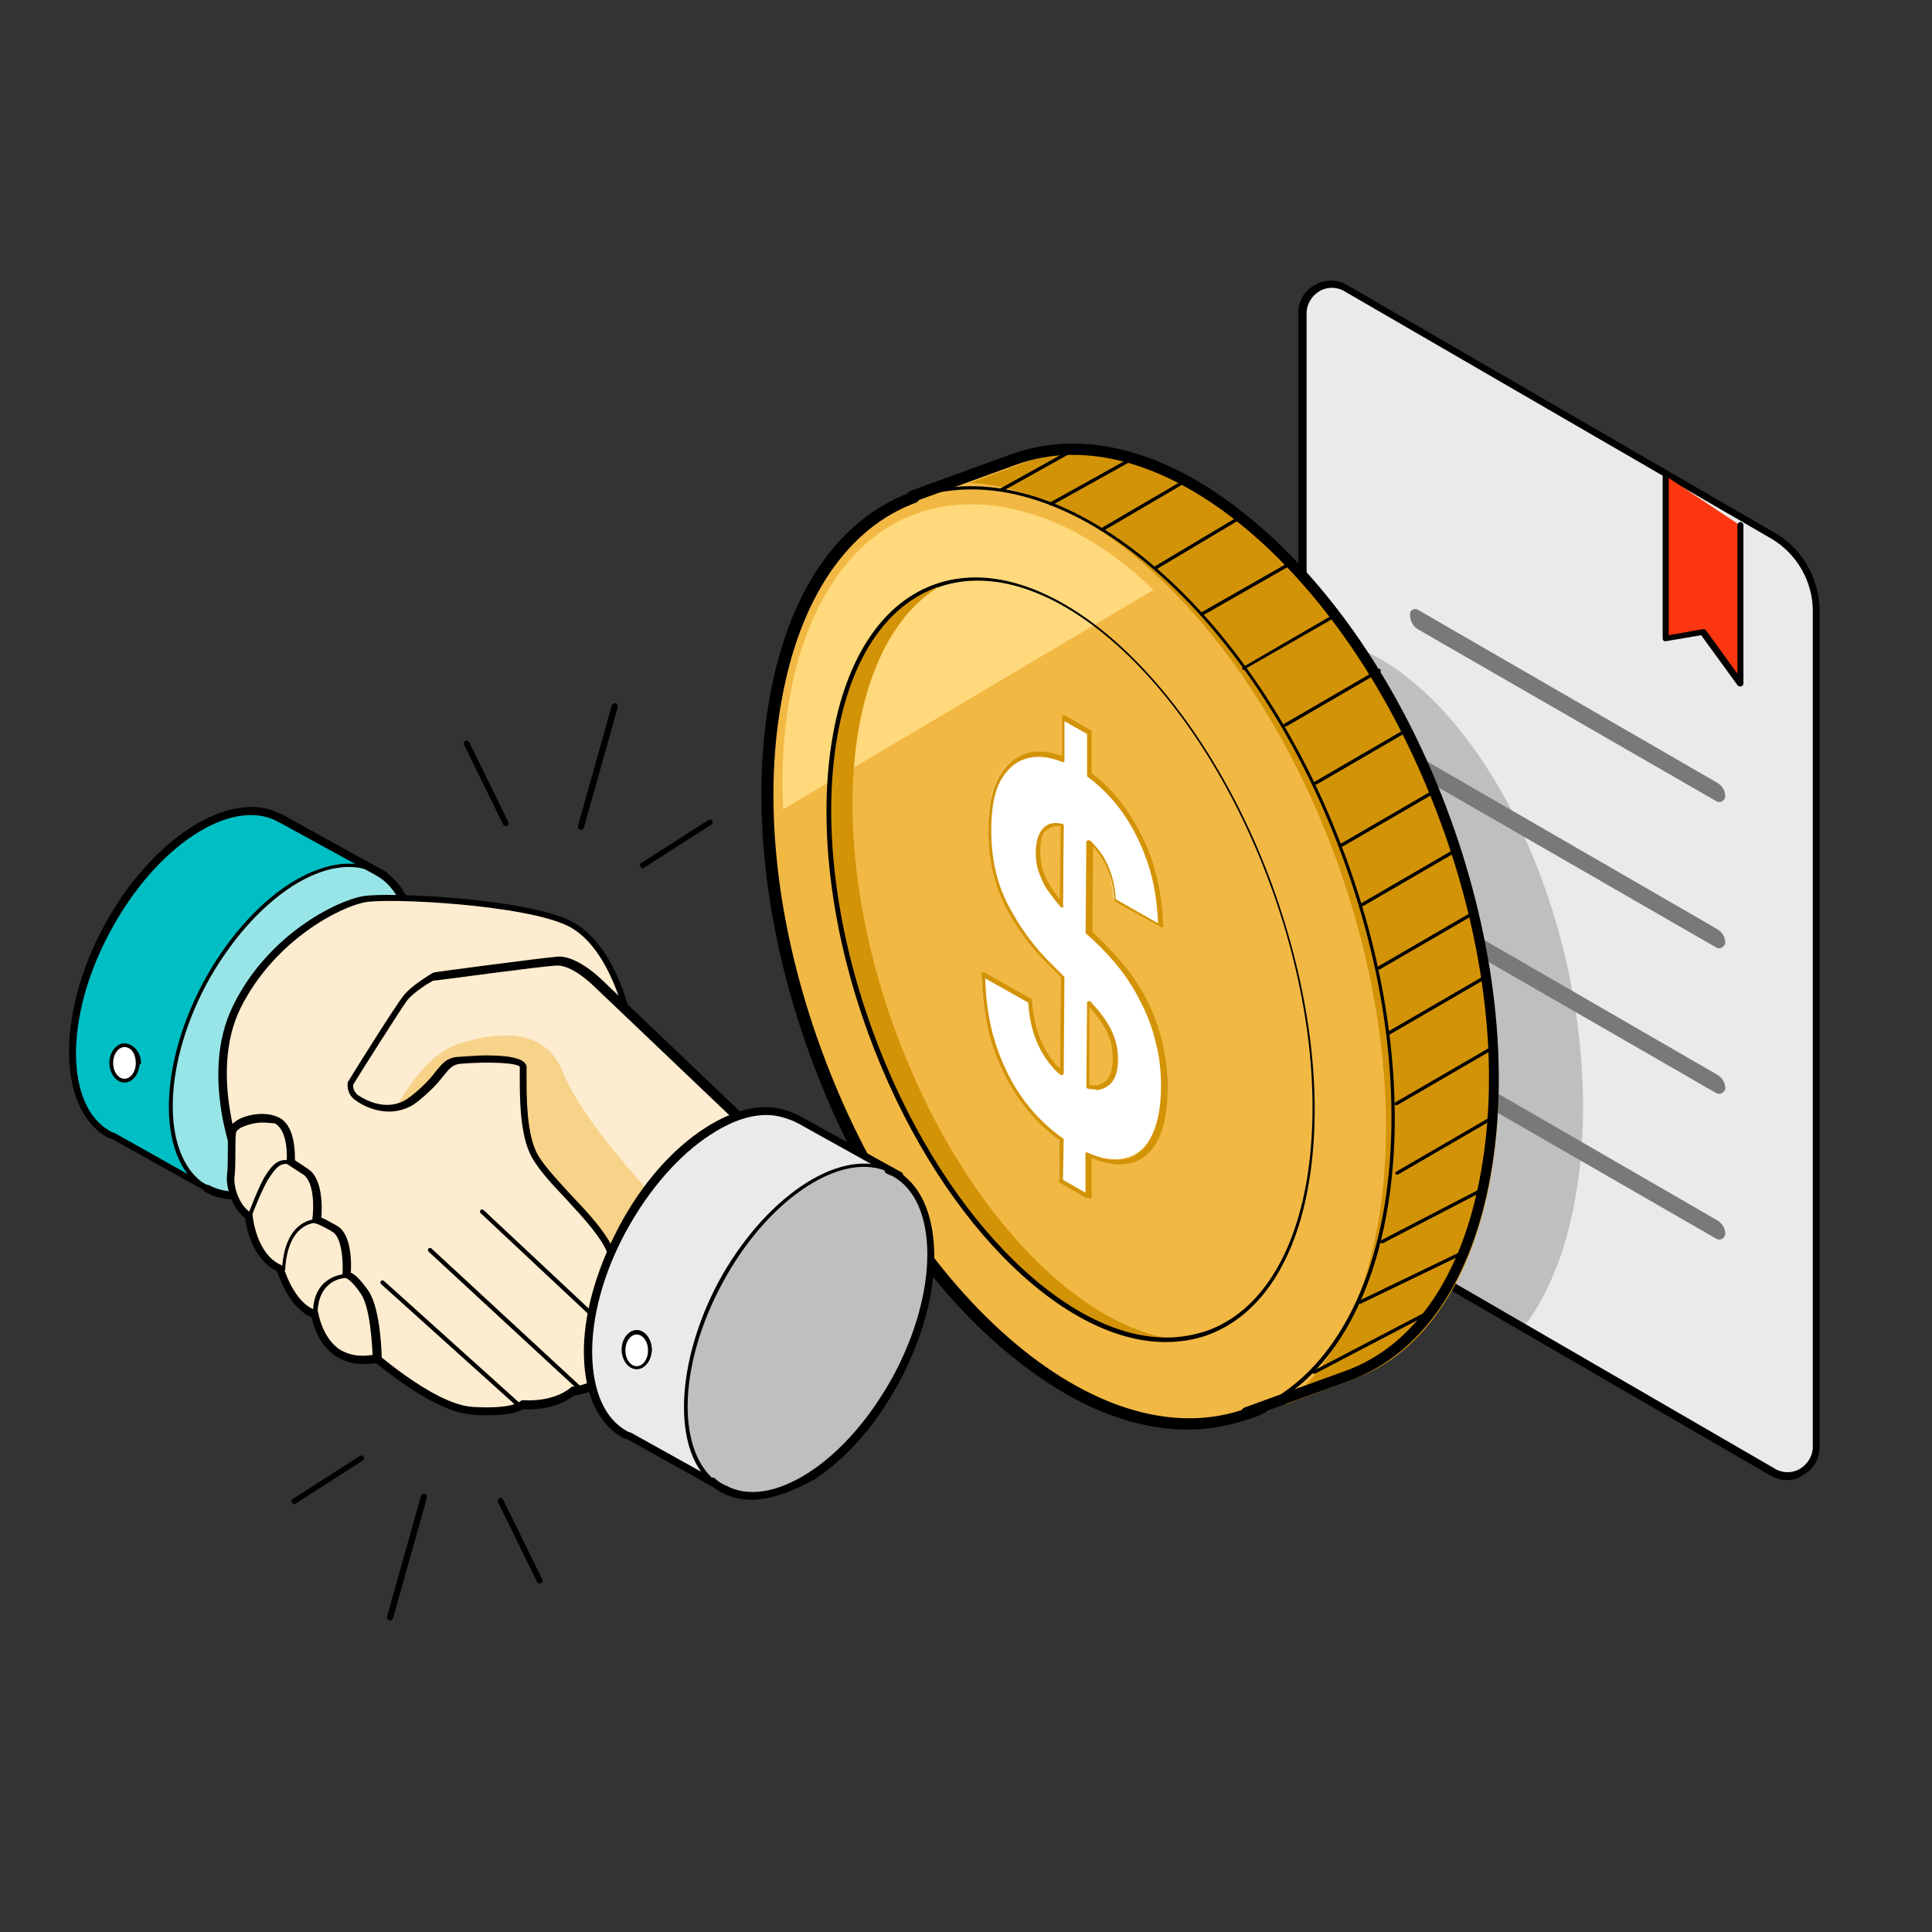<svg xmlns="http://www.w3.org/2000/svg" xmlns:xlink="http://www.w3.org/1999/xlink" id="Layer_1" x="0px" y="0px" viewBox="0 0 256.1 256.1" style="enable-background:new 0 0 256.1 256.1;" xml:space="preserve"><rect x="0" y="0" width="256.1" height="256.1" fill="#333333" stroke="none"/><style type="text/css">	.st0{fill:#EAEAEA;}	.st1{fill:#BFBFBF;}	.st2{fill:#797979;}	.st3{fill:#F2B844;}	.st4{fill:#FFD97B;}	.st5{fill:#D39307;}	.st6{fill:#FFFFFF;}	.st7{fill:#00BFC4;}	.st8{fill:#98E5E7;}	.st9{fill:#FDECCF;}	.st10{opacity:0.5;fill:#F2B844;}	.st11{fill:#FC3610;}</style><g>	<path class="st0" d="M235,195.2l-56.6-32.8c-3.6-2.1-5.8-5.9-5.8-10V41.5c0-2.9,3.2-4.8,5.7-3.3L234.9,71c3.6,2.1,5.8,5.9,5.8,10  v110.8C240.7,194.8,237.6,196.6,235,195.2z"></path>	<path class="st1" d="M207.7,127.8c-5.7-25.2-20.9-43.6-35-43.4v67.9c0,4.1,2.2,7.9,5.8,10l23.5,13.6  C209.5,166.1,212.1,147.6,207.7,127.8z"></path>	<path class="st2" d="M227.5,106.2l-39.4-22.7c-0.8-0.4-1.2-1.2-1.2-2.1l0,0c0-0.5,0.5-0.8,1-0.6l39.8,23c0.6,0.4,1,1,1,1.8l0,0  C228.6,106.2,228,106.5,227.5,106.2z"></path>	<path class="st2" d="M227.5,125.6l-39.4-22.7c-0.8-0.4-1.2-1.2-1.2-2.1l0,0c0-0.5,0.5-0.8,1-0.6l39.8,23c0.6,0.4,1,1,1,1.8l0,0  C228.6,125.5,228,125.9,227.5,125.6z"></path>	<path class="st2" d="M227.5,144.9l-39.4-22.7c-0.8-0.4-1.2-1.2-1.2-2.1l0,0c0-0.5,0.5-0.8,1-0.6l39.8,23c0.6,0.4,1,1,1,1.8l0,0  C228.6,144.8,228,145.2,227.5,144.9z"></path>	<path class="st2" d="M227.5,164.2l-39.4-22.7c-0.8-0.4-1.2-1.2-1.2-2.1l0,0c0-0.5,0.5-0.8,1-0.6l39.8,23c0.6,0.4,1,1,1,1.8l0,0  C228.6,164.2,228,164.5,227.5,164.2z"></path>	<path d="M236.9,196.2c-0.7,0-1.5-0.2-2.2-0.6c0,0,0,0,0,0l-56.6-32.8c-3.7-2.1-6-6.1-6-10.4V41.5c0-1.6,0.8-3,2.2-3.7  c1.3-0.8,3-0.8,4.3,0l56.6,32.8c3.7,2.1,6,6.1,6,10.4v110.8c0,1.6-0.8,3-2.2,3.7C238.4,196,237.7,196.2,236.9,196.2z M235.3,194.7  c1,0.6,2.3,0.6,3.3,0c1-0.6,1.7-1.7,1.7-2.9V81c0-3.9-2.1-7.6-5.5-9.6l-56.6-32.8c-1-0.6-2.3-0.6-3.3,0c-1,0.6-1.7,1.7-1.7,2.9  v110.8c0,3.9,2.1,7.6,5.5,9.6L235.3,194.7z"></path>	<g>		<path class="st3" d="M165.4,187.7c-19.4,7.1-45.1-14.4-57.3-47.9s-6.3-66.5,13.1-73.5l1.6-0.6l11.9-4.3   c19.4-7.1,45.1,14.4,57.3,47.9s6.3,66.5-13.1,73.5l-10.1,3.7L165.4,187.7z"></path>		<path class="st4" d="M121.4,68.1c-11.8,4.3-18.5,19.4-17.6,39.2l49.1-29.1C142.7,68.3,130.8,64.7,121.4,68.1z"></path>		<path class="st5" d="M118.6,136.4c-9.6-26.4-6.5-52.1,6.7-59.1c-0.4,0.1-0.9,0.3-1.3,0.4c-14.7,5.3-18.5,31.8-8.6,59.2   c9.1,24.9,26.4,41.9,40.6,40.7C142.4,175.9,127,159.5,118.6,136.4z"></path>		<path class="st5" d="M192.4,109.2c-12-33.5-37.3-55-56.5-47.9l-7.3,2.7c17.9,1,38.2,21.2,48.7,50.4c10.9,30.4,7.5,60.3-7,71.8   l9.2-3.4C198.6,175.7,204.4,142.8,192.4,109.2z"></path>		<path d="M165.2,188.1c-0.3,0-0.6-0.2-0.7-0.5c-0.1-0.4,0.1-0.8,0.4-1l13.5-4.9c9.1-3.3,15.5-12.7,17.9-26.3   c2.5-13.8,0.6-30.2-5.3-46.3c-5.9-16.1-15-29.9-25.7-38.9c-10.6-8.9-21.5-11.9-30.6-8.6l-13.5,4.9c-0.4,0.1-0.8-0.1-1-0.4   c-0.1-0.4,0.1-0.8,0.4-1l13.5-4.9c9.7-3.5,21.1-0.4,32.1,8.9c10.9,9.1,20.2,23.2,26.1,39.5c5.9,16.3,7.8,33.1,5.3,47.1   c-2.5,14.2-9.2,23.9-18.9,27.4l-13.5,4.9C165.4,188.1,165.3,188.1,165.2,188.1z"></path>		<path d="M157.4,189.5c-7.7,0-15.9-3.5-24-10.3c-10.9-9.1-20.2-23.2-26.1-39.5c-5.9-16.3-7.8-33.1-5.3-47.1   c2.5-14.2,9.2-23.9,18.9-27.4c0.4-0.1,0.8,0.1,1,0.4c0.1,0.4-0.1,0.8-0.4,1c-9.1,3.3-15.5,12.7-17.9,26.3   c-2.5,13.8-0.6,30.2,5.3,46.3c5.9,16.1,15,29.9,25.7,38.9c10.6,8.9,21.5,11.9,30.6,8.6c0.6-0.2,1.2-0.5,1.8-0.8   c0.4-0.2,0.8,0,1,0.4c0.2,0.4,0,0.8-0.4,1c-0.6,0.3-1.3,0.6-2,0.8C162.9,189,160.2,189.5,157.4,189.5z"></path>		<path d="M167.1,186.8c-0.1,0-0.2-0.1-0.2-0.1c-0.1-0.1,0-0.3,0.1-0.3c17.9-8.5,22.8-40.3,11.1-72.4c-12.1-33.4-37.7-54.8-57-47.8   c-0.1,0-0.3,0-0.3-0.1c0-0.1,0-0.3,0.1-0.3c19.5-7.1,45.4,14.5,57.6,48.1c11.8,32.4,6.8,64.5-11.3,73   C167.2,186.8,167.2,186.8,167.1,186.8z"></path>		<path d="M154.5,177.9c-14,0-30.6-16.8-39.4-40.9c-10-27.4-6.1-54.1,8.7-59.5c14.8-5.4,34.9,12.6,44.9,40c4.8,13.3,6.6,26.7,5,38   c-1.6,11.3-6.5,18.9-13.7,21.5C158.3,177.6,156.4,177.9,154.5,177.9z M124,77.7l0.1,0.2c-14.5,5.3-18.3,31.7-8.4,58.8   c8.7,23.9,25.2,40.6,38.9,40.6c1.8,0,3.6-0.3,5.4-0.9c7-2.5,11.8-10.1,13.4-21.1c1.6-11.1-0.1-24.5-4.9-37.7   c-9.9-27.2-29.7-45-44.3-39.7L124,77.7z"></path>		<path class="st6" d="M153.5,138c-0.4-1.8-1.1-3.6-1.9-5.2c-0.8-1.6-1.8-3.2-2.9-4.6c-1.1-1.4-2.3-2.7-3.6-4l-0.9-0.8l0.1-12   c0.7,0.7,1.3,1.4,1.8,2.3c0.9,1.6,1.4,3.4,1.5,5.4l6.1,3.4c0-3-0.5-5.8-1.4-8.6c-0.9-2.8-2.2-5.2-3.9-7.4c-1.2-1.6-2.5-2.9-4-4   l0-5.7l-3.5-2l0,5.6c-1.5-0.6-3-0.8-4.3-0.6c-1.7,0.3-3.1,1.3-4.1,2.9c-1,1.7-1.5,4-1.5,7c0,3.6,0.7,7,2.2,10c1.5,3,3.5,5.7,6,8.2   l1.4,1.4l-0.1,12.7c-0.4-0.4-0.8-0.8-1.2-1.3c-0.9-1-1.6-2.3-2.1-3.7c-0.5-1.4-0.8-2.9-0.9-4.6l-6.2-3.5c0,3.6,0.6,6.9,1.6,9.8   c1,3,2.4,5.6,4.2,7.8c1.3,1.6,2.8,3.1,4.5,4.2l0,5.6l3.5,2l0-5.6c1.8,0.8,3.3,1.1,4.7,0.9c1.7-0.2,3.1-1.2,4-2.9   c0.9-1.7,1.4-4,1.4-7.1C154.2,141.9,154,139.9,153.5,138z M140.6,119.8c-0.6-0.7-1.1-1.4-1.5-2.1c-0.4-0.7-0.8-1.5-1-2.3   c-0.3-0.8-0.4-1.6-0.3-2.5c0-1.1,0.2-1.9,0.6-2.5c0.4-0.6,0.9-1,1.6-1c0.3,0,0.6,0,1,0.1l-0.1,10.6   C140.7,119.9,140.7,119.9,140.6,119.8z M147.1,143.1c-0.4,0.7-1.1,1-1.9,1.1c-0.3,0-0.7,0-1.1-0.1l0.1-11.2   c0.4,0.5,0.8,0.9,1.2,1.4c0.8,1,1.3,1.9,1.7,2.9c0.4,1,0.6,2,0.6,3.1C147.8,141.5,147.6,142.4,147.1,143.1z"></path>		<g>			<path class="st5" d="M144.1,158.8c0,0-0.1,0-0.1,0l-3.5-2c-0.1,0-0.1-0.1-0.1-0.2l0-5.5c-1.7-1.2-3.1-2.6-4.4-4.2    c-1.8-2.2-3.2-4.9-4.3-7.9c-1-3-1.5-6.3-1.6-9.9c0-0.1,0-0.2,0.1-0.2c0.1,0,0.2,0,0.3,0l6.2,3.5c0.1,0,0.1,0.1,0.1,0.2    c0.1,1.7,0.4,3.2,0.9,4.6c0.5,1.4,1.2,2.6,2,3.6c0.2,0.3,0.5,0.6,0.8,0.8l0.1-12.1l-1.3-1.3c-2.6-2.5-4.6-5.2-6.1-8.2    c-1.5-3-2.2-6.4-2.2-10.1c0-3,0.5-5.4,1.5-7.1c1-1.7,2.5-2.8,4.3-3.1c1.2-0.2,2.6,0,4,0.5l0-5.2c0-0.1,0-0.2,0.1-0.2    c0.1,0,0.2,0,0.2,0l3.5,2c0.1,0,0.1,0.1,0.1,0.2l0,5.5c1.5,1.1,2.8,2.4,4,4c1.7,2.2,3,4.7,4,7.5c0.9,2.8,1.4,5.7,1.5,8.7    c0,0.1,0,0.2-0.1,0.2c-0.1,0-0.2,0-0.2,0l-6.1-3.4c-0.1,0-0.1-0.1-0.1-0.2c-0.1-2-0.6-3.7-1.5-5.3c-0.4-0.7-0.8-1.3-1.3-1.8    l-0.1,11.3l0.8,0.8c1.3,1.2,2.5,2.6,3.7,4c1.1,1.4,2.1,3,2.9,4.6c0.8,1.6,1.4,3.4,1.9,5.3l0,0c0.4,1.9,0.7,3.9,0.7,5.9    c0,3-0.5,5.5-1.4,7.2c-1,1.8-2.4,2.8-4.2,3c-1.3,0.2-2.8-0.1-4.5-0.8l0,5.2c0,0.1,0,0.2-0.1,0.2    C144.2,158.8,144.1,158.8,144.1,158.8z M140.9,156.4l3,1.7l0-5.1c0-0.1,0-0.2,0.1-0.2c0.1,0,0.2-0.1,0.2,0    c1.7,0.8,3.3,1.1,4.5,0.9c1.7-0.2,2.9-1.1,3.8-2.8c0.9-1.6,1.4-4,1.4-6.9c0-2-0.2-4-0.7-5.8l0,0c-0.4-1.8-1.1-3.6-1.9-5.2    c-0.8-1.6-1.7-3.1-2.8-4.5c-1.1-1.4-2.3-2.7-3.6-3.9l-0.9-0.8c0,0-0.1-0.1-0.1-0.2l0.1-12c0-0.1,0.1-0.2,0.2-0.2    c0.1,0,0.2,0,0.3,0c0.7,0.7,1.4,1.5,1.9,2.4c0.9,1.6,1.4,3.4,1.5,5.4l5.6,3.2c-0.1-2.8-0.5-5.5-1.4-8.1c-0.9-2.7-2.2-5.2-3.9-7.4    c-1.2-1.5-2.5-2.8-4-3.9c-0.1,0-0.1-0.1-0.1-0.2l0-5.5l-3-1.7l0,5.2c0,0.1,0,0.2-0.1,0.2c-0.1,0-0.2,0.1-0.2,0    c-1.5-0.6-2.9-0.8-4.1-0.6c-1.7,0.3-2.9,1.2-3.9,2.8c-1,1.6-1.4,4-1.4,6.9c0,3.6,0.7,6.9,2.2,9.8c1.5,2.9,3.5,5.7,6,8.1l1.4,1.4    c0,0,0.1,0.1,0.1,0.2l-0.1,12.7c0,0.1-0.1,0.2-0.1,0.2c-0.1,0-0.2,0-0.3,0c-0.5-0.4-0.9-0.8-1.3-1.3c-0.9-1.1-1.6-2.3-2.1-3.7    c-0.5-1.4-0.8-2.9-0.9-4.6l-5.7-3.2c0.1,3.4,0.6,6.5,1.6,9.3c1,2.9,2.4,5.5,4.2,7.7c1.3,1.6,2.8,3,4.5,4.2c0.1,0,0.1,0.1,0.1,0.2    L140.9,156.4z M145.1,144.4c-0.3,0-0.6,0-0.9-0.1c-0.1,0-0.2-0.1-0.2-0.2l0.1-11.2c0-0.1,0.1-0.2,0.2-0.2c0.1,0,0.2,0,0.3,0.1    c0.4,0.5,0.9,1,1.2,1.4c0.8,1,1.4,2,1.8,3c0.4,1,0.6,2.1,0.6,3.2c0,1.2-0.2,2.2-0.7,2.9l0,0c-0.5,0.7-1.2,1.1-2.1,1.2    C145.2,144.4,145.1,144.4,145.1,144.4z M144.4,143.8c0.3,0.1,0.6,0.1,0.8,0.1c0.7-0.1,1.3-0.4,1.7-1h0c0.4-0.6,0.6-1.5,0.6-2.7    c0-1.1-0.2-2.1-0.6-3c-0.4-1-1-1.9-1.7-2.8c-0.2-0.3-0.5-0.6-0.8-0.9L144.4,143.8z M140.8,120.3c-0.1,0-0.1,0-0.2-0.1l-0.1-0.1    c0,0-0.1-0.1-0.1-0.1c-0.6-0.7-1.1-1.4-1.6-2.1c-0.5-0.7-0.8-1.5-1.1-2.3c-0.3-0.8-0.4-1.7-0.4-2.6c0-1.1,0.2-2,0.6-2.7    c0.4-0.7,1-1.1,1.8-1.2c0.3,0,0.7,0,1.1,0.1c0.1,0,0.2,0.1,0.2,0.2l-0.1,10.6C141.1,120.1,141,120.2,140.8,120.3    C140.9,120.3,140.8,120.3,140.8,120.3z M140.1,109.5c-0.1,0-0.1,0-0.2,0c-0.6,0.1-1.1,0.4-1.5,0.9c-0.4,0.6-0.5,1.4-0.5,2.4    c0,0.8,0.1,1.7,0.3,2.4c0.2,0.8,0.6,1.5,1,2.2c0.4,0.6,0.8,1.2,1.3,1.8l0.1-9.8C140.4,109.6,140.2,109.5,140.1,109.5z"></path>		</g>		<path d="M174.4,104c-0.1,0-0.2,0-0.2-0.1c-0.1-0.1,0-0.3,0.1-0.3l12.4-7.2c0.1-0.1,0.3,0,0.3,0.1c0.1,0.1,0,0.3-0.1,0.3l-12.4,7.2   C174.5,104,174.4,104,174.4,104z"></path>		<path d="M170.4,96.3c-0.1,0-0.2,0-0.2-0.1c-0.1-0.1,0-0.3,0.1-0.3l12.4-7.2c0.1-0.1,0.3,0,0.3,0.1c0.1,0.1,0,0.3-0.1,0.3   l-12.4,7.2C170.5,96.3,170.5,96.3,170.4,96.3z"></path>		<path d="M164.9,88.8c-0.1,0-0.2,0-0.2-0.1c-0.1-0.1,0-0.3,0.1-0.3l12.4-7.2c0.1-0.1,0.3,0,0.3,0.1s0,0.3-0.1,0.3L165,88.7   C165,88.7,164.9,88.8,164.9,88.8z"></path>		<path d="M159.3,81.6c-0.1,0-0.2,0-0.2-0.1c-0.1-0.1,0-0.3,0.1-0.3l12.1-6.9c0.1-0.1,0.3,0,0.3,0.1c0.1,0.1,0,0.3-0.1,0.3   l-12.1,6.9C159.4,81.6,159.4,81.6,159.3,81.6z"></path>		<path d="M153.3,75.4c-0.1,0-0.2,0-0.2-0.1c-0.1-0.1,0-0.3,0.1-0.3l11.4-6.8c0.1-0.1,0.3,0,0.3,0.1c0.1,0.1,0,0.3-0.1,0.3   l-11.4,6.8C153.4,75.4,153.3,75.4,153.3,75.4z"></path>		<path d="M146.1,70.4c-0.1,0-0.2,0-0.2-0.1c-0.1-0.1,0-0.3,0.1-0.3l11.1-6.5c0.1-0.1,0.3,0,0.3,0.1c0.1,0.1,0,0.3-0.1,0.3   l-11.1,6.5C146.2,70.4,146.2,70.4,146.1,70.4z"></path>		<path d="M139.3,67c-0.1,0-0.2,0-0.2-0.1c-0.1-0.1,0-0.3,0.1-0.3l10.6-5.9c0.1-0.1,0.3,0,0.3,0.1s0,0.3-0.1,0.3L139.4,67   C139.4,67,139.3,67,139.3,67z"></path>		<path d="M132.8,65.1c-0.1,0-0.2,0-0.2-0.1c-0.1-0.1,0-0.3,0.1-0.3l8.8-4.9c0.1-0.1,0.3,0,0.3,0.1c0.1,0.1,0,0.3-0.1,0.3l-8.8,4.9   C132.9,65.1,132.9,65.1,132.8,65.1z"></path>		<path d="M177.9,112.2c-0.1,0-0.2,0-0.2-0.1c-0.1-0.1,0-0.3,0.1-0.3l12.4-7.2c0.1-0.1,0.3,0,0.3,0.1c0.1,0.1,0,0.3-0.1,0.3   l-12.4,7.2C178,112.2,177.9,112.2,177.9,112.2z"></path>		<path d="M180.6,120.1c-0.1,0-0.2,0-0.2-0.1c-0.1-0.1,0-0.3,0.1-0.3l12.4-7.2c0.1-0.1,0.3,0,0.3,0.1s0,0.3-0.1,0.3l-12.4,7.2   C180.6,120.1,180.6,120.1,180.6,120.1z"></path>		<path d="M182.8,128.5c-0.1,0-0.2,0-0.2-0.1c-0.1-0.1,0-0.3,0.1-0.3l12.4-7.2c0.1-0.1,0.3,0,0.3,0.1c0.1,0.1,0,0.3-0.1,0.3   l-12.4,7.2C182.9,128.5,182.8,128.5,182.8,128.5z"></path>		<path d="M184,137.2c-0.1,0-0.2,0-0.2-0.1c-0.1-0.1,0-0.3,0.1-0.3l12.4-7.2c0.1-0.1,0.3,0,0.3,0.1c0.1,0.1,0,0.3-0.1,0.3l-12.4,7.2   C184.1,137.2,184.1,137.2,184,137.2z"></path>		<path d="M185.1,146.5c-0.1,0-0.2,0-0.2-0.1c-0.1-0.1,0-0.3,0.1-0.3l12.4-7.2c0.1-0.1,0.3,0,0.3,0.1c0.1,0.1,0,0.3-0.1,0.3   l-12.4,7.2C185.1,146.5,185.1,146.5,185.1,146.5z"></path>		<path d="M185.2,155.7c-0.1,0-0.2,0-0.2-0.1c-0.1-0.1,0-0.3,0.1-0.3l12.4-7.2c0.1-0.1,0.3,0,0.3,0.1s0,0.3-0.1,0.3l-12.4,7.2   C185.2,155.7,185.2,155.7,185.2,155.7z"></path>		<path d="M183.2,164.8c-0.1,0-0.2,0-0.2-0.1c-0.1-0.1,0-0.3,0.1-0.3l13.1-6.8c0.1-0.1,0.3,0,0.3,0.1c0.1,0.1,0,0.3-0.1,0.3   l-13.1,6.8C183.3,164.8,183.3,164.8,183.2,164.8z"></path>		<path d="M180.3,172.8c-0.1,0-0.2-0.1-0.2-0.1c-0.1-0.1,0-0.3,0.1-0.3l13.9-6.7c0.1-0.1,0.3,0,0.3,0.1c0.1,0.1,0,0.3-0.1,0.3   l-13.9,6.7C180.4,172.8,180.4,172.8,180.3,172.8z"></path>		<path d="M174.2,182.1c-0.1,0-0.2,0-0.2-0.1c-0.1-0.1,0-0.3,0.1-0.3l15.3-8c0.1-0.1,0.3,0,0.3,0.1c0.1,0.1,0,0.3-0.1,0.3l-15.3,8   C174.3,182.1,174.2,182.1,174.2,182.1z"></path>	</g>	<g>		<path class="st7" d="M14.2,123.2c6.2-11.6,16.4-18.2,22.8-14.8c0,0,0.1,0,0.1,0.1l0,0l13.9,7.7l-1.9,3.5l-1.2-0.4   c1,5.4-6.7,9.3-10.6,16.4c-3.7,6.8-2.4,15.4-7.3,17.7l-2.1,4.5l-12.8-7.1c-0.2-0.1-0.5-0.2-0.7-0.3C8.1,147,8,134.8,14.2,123.2z"></path>					<ellipse transform="matrix(0.473 -0.881 0.881 0.473 -99.919 106.203)" class="st8" cx="38.8" cy="136.6" rx="23.8" ry="13.2"></ellipse>		<path d="M31.2,159c-1.4,0-2.8-0.3-4-1c-0.2-0.1-0.3-0.4-0.2-0.7c0.1-0.2,0.4-0.3,0.7-0.2c6.2,3.3,16.1-3.2,22.2-14.6   c3-5.5,4.6-11.4,4.5-16.4c-0.1-4.9-1.7-8.5-4.6-10.1c-0.2-0.1-0.3-0.4-0.2-0.7c0.1-0.2,0.4-0.3,0.7-0.2c3.3,1.8,5.1,5.6,5.2,11   c0.1,5.2-1.6,11.2-4.6,16.9C45.6,152.7,37.6,159,31.2,159z"></path>		<path d="M27.5,157.8c0,0-0.1,0-0.1,0c-6.5-3.5-6.7-15.8-0.5-27.5c3-5.6,7.1-10.3,11.4-13.1c4.4-2.8,8.6-3.5,11.8-1.8   c0.1,0.1,0.2,0.2,0.1,0.3c-0.1,0.1-0.2,0.2-0.3,0.1c-3-1.6-7-1-11.2,1.7c-4.3,2.8-8.3,7.4-11.3,12.9c-6.1,11.4-6,23.5,0.3,26.9   c0.1,0.1,0.2,0.2,0.1,0.3C27.7,157.8,27.6,157.8,27.5,157.8z"></path>		<path class="st9" d="M83.2,134.9c0,0-1.9-9.4-7.7-12.3c-5.7-2.9-23.9-3.9-27.3-3.3c-3.3,0.6-12.2,5-16.8,14.3s0.5,21.2,0.5,21.2   l15.9,23.6c0,0,9,8.4,14.7,8.7s6.6-0.9,6.6-0.9s2.7,0.8,5.5-1.4c0,0,4.4-0.5,6.5-3.2c2.1-2.6,11-28.6,11-28.6L83.2,134.9z"></path>		<path d="M64.5,187.6c-0.6,0-1.2,0-2-0.1c-5.8-0.4-14.6-8.5-15-8.8c0,0-0.1-0.1-0.1-0.1L31.5,155c-0.3-0.6-5.2-12.4-0.6-21.7   c4.6-9.4,13.7-13.9,17.2-14.5c3.3-0.6,21.6,0.3,27.6,3.3c5.7,2.9,7.7,11.7,7.9,12.6l9,18.1c0.1,0.1,0.1,0.3,0,0.4   c-0.4,1.1-8.9,26.1-11.1,28.8c-2,2.5-4.7,2.9-5.4,3c-2.5,1.9-5.9,1.9-6.8,1.8C68.9,187.1,67.7,187.6,64.5,187.6z M48.3,178   c0.7,0.6,9.1,8.2,14.4,8.5c5.2,0.3,6.2-0.7,6.2-0.7c0.1-0.1,0.3-0.2,0.4-0.2c0,0,3.9,0.4,6.4-1.7c0.1-0.1,0.2-0.1,0.3-0.1   c0,0,2.9-0.2,4.8-2.6c1.6-2,7.8-19.3,10.9-28.3l-8.9-18c0,0,0-0.1,0-0.1c0-0.1-2-9.2-7.4-12c-5.7-2.9-23.9-3.8-27-3.2   c-3.3,0.6-12,5-16.5,14c-4.4,8.9,0.5,20.7,0.5,20.8L48.3,178z"></path>		<path class="st9" d="M98.8,149l-19.5-18.6c0,0-3-3-5.3-2.9c-2.3,0.1-16.4,2.1-16.4,2.1s-2.7,1.5-3.8,2.9s-7.2,11.2-7.2,11.2   s-0.2,1.2,0.9,1.9c1.1,0.8,3.9,2.2,6.6,0.8c0,0,1.1-0.6,2.9-2.4c1.8-1.8,2.2-3.3,4.1-3.4c1.9-0.1,8.2-0.4,8.3,0.9   c0.1,1.2-0.3,7.6,1.3,11.2c1.6,3.6,8.9,9.2,10.4,13.4L95,150.4L98.8,149z"></path>		<path class="st10" d="M52.7,146.5c0,0,3.4-6.6,8-8.1s11.5-2.5,13.9,3.7c2.4,6.2,11.3,15.7,11.3,15.7l-4.7,8.4c0,0-4.9-7.7-7.8-9.7   c-2.9-2-3.9-7.1-4-9.5s1.4-6.2-2.2-6.3c-3.6-0.1-7.2-0.8-8.9,1.8S54.3,146.3,52.7,146.5z"></path>		<path d="M28,158.3c-0.1,0-0.2,0-0.2-0.1l-12.9-7.2c-0.2-0.1-0.4-0.1-0.6-0.2c-6.6-3.6-6.9-16.1-0.6-27.9   c6.3-11.8,16.9-18.5,23.5-15c0,0,0,0,0,0c0,0,0.1,0,0.1,0l13.9,7.7c0.2,0.1,0.3,0.4,0.2,0.7c-0.1,0.2-0.4,0.3-0.7,0.2L37,109   c0,0-0.1,0-0.1,0c0,0-0.1-0.1-0.1-0.1c-6.1-3.3-16.1,3.2-22.2,14.6c-6.1,11.3-6,23.2,0.1,26.5c0.1,0.1,0.3,0.1,0.5,0.2l0.2,0.1   l12.8,7.2c0.2,0.1,0.3,0.4,0.2,0.7C28.4,158.3,28.2,158.3,28,158.3z"></path>		<path d="M81.1,166.6C81.1,166.6,81,166.6,81.1,166.6c-0.3,0-0.4-0.2-0.5-0.3c-0.8-2.2-3.2-4.8-5.6-7.4c-2.1-2.2-4-4.3-4.8-6.1   c-1.3-2.9-1.3-7.5-1.3-10c0-0.6,0-1.1,0-1.4c-0.4-0.5-3.9-0.7-7.8-0.4c-1.1,0.1-1.5,0.6-2.3,1.6c-0.4,0.5-0.8,1-1.4,1.6   c-1.9,1.9-3,2.5-3.1,2.5c-3.2,1.6-6.3-0.2-7.1-0.8c-1.4-0.9-1.1-2.4-1.1-2.4c0-0.1,0-0.1,0.1-0.2c0.2-0.4,6.1-9.8,7.2-11.2   c1.1-1.5,3.8-3,3.9-3.1c0.1,0,0.1,0,0.2-0.1c0.6-0.1,14.1-1.9,16.5-2.1c2.5-0.1,5.6,2.9,5.7,3l19.5,18.6c0.1,0.1,0.2,0.3,0.1,0.5   c0,0.2-0.2,0.3-0.3,0.4l-3.6,1.4l-13.8,15.6C81.4,166.5,81.2,166.6,81.1,166.6z M64.4,139.9c3.5,0,5.3,0.5,5.4,1.5   c0,0.3,0,0.8,0,1.5c0,2.4,0,6.9,1.2,9.6c0.7,1.6,2.6,3.6,4.6,5.8c2.2,2.3,4.5,4.8,5.5,6.9l13.4-15.1c0.1-0.1,0.1-0.1,0.2-0.1   l3-1.2l-19-18.1c0,0-2.9-2.9-5-2.7c-2.2,0.1-15.1,1.9-16.3,2c-0.4,0.2-2.6,1.5-3.5,2.7c-1,1.4-6.5,10.1-7.1,11.1   c0,0.2,0,0.9,0.7,1.4c0.8,0.5,3.4,2.1,6.1,0.7c0,0,1.1-0.6,2.8-2.3c0.6-0.6,1-1.1,1.3-1.5c0.9-1.1,1.5-1.9,3-2   C62.3,140,63.4,139.9,64.4,139.9z"></path>		<path class="st0" d="M82.5,163c6.2-11.6,16.4-18.2,22.8-14.8c0,0,0.1,0,0.1,0.1l0,0l13.9,7.7l-1.9,3.5l-1.2-0.4   c1,5.4-6.7,9.3-10.6,16.4c-3.7,6.8-2.4,15.4-7.3,17.7l-2.1,4.5l-12.8-7.1c-0.2-0.1-0.5-0.2-0.7-0.3   C76.4,186.8,76.3,174.6,82.5,163z"></path>		<path d="M96.3,198.1c-0.1,0-0.2,0-0.2-0.1l-12.9-7.2c-0.2-0.1-0.4-0.1-0.6-0.2c-3.3-1.8-5.1-5.7-5.2-11   c-0.1-5.2,1.6-11.2,4.6-16.9l0.4,0.2l-0.4-0.2c3-5.7,7.1-10.4,11.5-13.2c4.5-2.9,8.7-3.5,12-1.8c0,0,0,0,0,0c0,0,0.1,0,0.1,0   l13.9,7.7c0.2,0.1,0.3,0.4,0.2,0.7l-1.9,3.5c-0.1,0.2-0.4,0.3-0.6,0.2l-0.4-0.1c0.1,3.1-2.3,5.7-5,8.6c-1.9,2.1-4.1,4.4-5.7,7.3   c-1.5,2.8-2.2,5.9-2.8,8.7c-0.9,4.1-1.6,7.6-4.6,9.1l-2,4.3c-0.1,0.1-0.2,0.2-0.3,0.3C96.4,198.1,96.4,198.1,96.3,198.1z    M101.6,147.8c-2.3,0-4.8,0.9-7.4,2.6c-4.2,2.7-8.2,7.3-11.2,12.8c-3,5.5-4.6,11.4-4.5,16.4c0.1,4.9,1.7,8.5,4.6,10.1   c0.1,0.1,0.3,0.1,0.5,0.2l0.2,0.1l12.4,6.9l1.9-4c0-0.1,0.1-0.2,0.2-0.2c2.6-1.3,3.3-4.6,4.2-8.5c0.6-2.8,1.3-6.1,2.9-9   c1.6-2.9,3.8-5.4,5.8-7.5c2.8-3,5.2-5.6,4.7-8.5c0-0.2,0-0.4,0.2-0.5c0.1-0.1,0.3-0.2,0.5-0.1l0.8,0.3l1.5-2.7l-13.3-7.4   c0,0-0.1,0-0.1,0c0,0-0.1-0.1-0.1-0.1C104,148.1,102.8,147.8,101.6,147.8z"></path>					<ellipse transform="matrix(0.473 -0.881 0.881 0.473 -98.956 187.404)" class="st1" cx="107.1" cy="176.4" rx="23.8" ry="13.2"></ellipse>		<path d="M99.6,198.8c-1.4,0-2.8-0.3-4-1c-0.6-0.3-1.1-0.7-1.5-1.1c-0.2-0.2-0.2-0.5,0-0.7c0.2-0.2,0.5-0.2,0.7,0   c0.4,0.4,0.9,0.7,1.4,0.9c2.9,1.6,6.8,1,11-1.7c4.2-2.7,8.2-7.3,11.2-12.8c6.1-11.3,6-23.2-0.1-26.5c-0.2-0.1-0.5-0.2-0.7-0.3   c-0.3-0.1-0.4-0.4-0.3-0.6c0.1-0.3,0.4-0.4,0.6-0.3c0.3,0.1,0.6,0.2,0.8,0.4c6.6,3.6,6.9,16.1,0.6,27.9c-3,5.7-7.1,10.4-11.5,13.2   C104.8,197.8,102.1,198.8,99.6,198.8z"></path>		<path d="M94.4,196.6c-0.1,0-0.1,0-0.2-0.1c-5.1-4.5-4.6-15.9,1-26.5c6-11.1,15.8-17.8,22.4-15.2c0.1,0,0.2,0.2,0.1,0.3   c-0.1,0.1-0.2,0.2-0.3,0.1c-6.3-2.5-15.9,4.1-21.7,15c-5.6,10.4-6.1,21.5-1.1,25.9c0.1,0.1,0.1,0.2,0,0.4   C94.5,196.6,94.5,196.6,94.4,196.6z"></path>		<path class="st9" d="M50,180.1c0,0-0.1-6.3-1.6-8.6c-1.5-2.4-2.5-2.5-2.5-2.5s0.4-4.9-1.6-6.1c-1.9-1.1-2.4-1.1-2.4-1.1   s0.6-5-1.4-6.3c-2-1.3-2-1.3-2-1.3s0.4-4.4-1.8-5.5c-2.3-1.1-5.7,0.3-5.9,1.4c-0.2,1.1,0,4.1-0.2,5.7c-0.2,1.6,0.6,4.3,2.4,5.5   c0,0,0.4,5.4,4.1,7c0,0,1.3,4.9,4.6,6.1C41.7,174.3,42.8,181.7,50,180.1z"></path>		<path d="M48.1,180.8c-1.4,0-2.6-0.4-3.7-1.1c-2.2-1.5-2.9-4.2-3.1-5.1c-2.9-1.2-4.2-5.1-4.6-6.1c-3.3-1.6-4.1-6-4.2-7   c-1.8-1.4-2.6-4.2-2.4-5.8c0.1-0.8,0.1-1.9,0.1-3c0-1.1,0-2.2,0.1-2.8c0.1-0.7,0.8-1.2,1.3-1.5c1.3-0.7,3.6-1.1,5.3-0.3   c2.2,1,2.2,4.6,2.2,5.7l1.8,1.2c1.9,1.3,1.8,5.1,1.7,6.4c0.5,0.2,1.2,0.6,2.1,1.1c1.9,1.1,1.9,4.9,1.8,6.2   c0.5,0.2,1.3,0.9,2.4,2.5c1.6,2.5,1.7,8.6,1.7,8.9c0,0.2-0.2,0.4-0.4,0.5C49.4,180.8,48.7,180.8,48.1,180.8z M34.8,148.8   c-1,0-2,0.3-2.7,0.6c-0.6,0.3-0.8,0.6-0.8,0.7c-0.1,0.5-0.1,1.5-0.1,2.6c0,1.1,0,2.3-0.1,3.1c-0.2,1.4,0.5,3.9,2.2,5   c0.1,0.1,0.2,0.2,0.2,0.4c0,0.1,0.5,5.1,3.8,6.5c0.1,0.1,0.2,0.2,0.3,0.3c0,0,1.3,4.7,4.3,5.7c0.2,0.1,0.3,0.2,0.3,0.4   c0,0,0.5,3.1,2.7,4.7c1.2,0.8,2.7,1.1,4.5,0.8c-0.1-1.4-0.3-6.1-1.5-8c-1.3-2-2.1-2.2-2.1-2.2c-0.3,0-0.4-0.3-0.4-0.5   c0.1-1.3,0-4.8-1.3-5.6c-1.7-1-2.2-1.1-2.2-1.1c-0.1,0-0.3-0.1-0.4-0.2s-0.1-0.2-0.1-0.4c0.2-1.3,0.3-4.9-1.2-5.9l-2-1.3   c-0.2-0.1-0.2-0.3-0.2-0.5c0.1-1.1,0-4.2-1.6-5C36,148.9,35.4,148.8,34.8,148.8z"></path>		<path d="M86.1,179.2c-0.1,0-0.2-0.1-0.2-0.2c0-1.1-0.7-2.1-1.5-2.1c-0.1,0-0.2-0.1-0.2-0.2s0.1-0.2,0.2-0.2c1.1,0,2,1.2,2,2.6   C86.4,179.1,86.3,179.2,86.1,179.2z"></path>		<path d="M18.3,141.2c-0.1,0-0.2-0.1-0.2-0.2c0-1.1-0.7-2.1-1.5-2.1c-0.8,0-1.5,0.9-1.5,2.1c0,0.1-0.1,0.2-0.2,0.2   s-0.2-0.1-0.2-0.2c0-1.4,0.9-2.6,2-2.6s2,1.2,2,2.6C18.6,141,18.4,141.2,18.3,141.2z"></path>		<ellipse class="st6" cx="84.4" cy="178.9" rx="1.8" ry="2.3"></ellipse>		<path d="M84.4,181.5c-1.1,0-2-1.2-2-2.6s0.9-2.6,2-2.6s2,1.2,2,2.6S85.5,181.5,84.4,181.5z M84.4,176.9c-0.8,0-1.5,0.9-1.5,2.1   s0.7,2.1,1.5,2.1c0.8,0,1.5-0.9,1.5-2.1S85.2,176.9,84.4,176.9z"></path>		<ellipse class="st6" cx="16.5" cy="140.9" rx="1.8" ry="2.3"></ellipse>		<path d="M16.5,143.5c-1.1,0-2-1.2-2-2.6s0.9-2.6,2-2.6s2,1.2,2,2.6S17.6,143.5,16.5,143.5z M16.5,138.8c-0.8,0-1.5,0.9-1.5,2.1   s0.7,2.1,1.5,2.1c0.8,0,1.5-0.9,1.5-2.1S17.4,138.8,16.5,138.8z"></path>		<path d="M41.7,174.6c-0.1,0-0.2-0.1-0.2-0.2c-0.2-5.3,4.1-5.5,4.2-5.5c0.1,0,0.3,0.1,0.3,0.2c0,0.1-0.1,0.3-0.2,0.3   c-0.2,0-3.8,0.2-3.7,5C42,174.4,41.9,174.6,41.7,174.6C41.7,174.6,41.7,174.6,41.7,174.6z"></path>		<path d="M37.6,168.4C37.6,168.4,37.6,168.4,37.6,168.4c-0.2,0-0.3-0.1-0.2-0.3c0.4-6.6,4.5-6.5,4.6-6.5c0.1,0,0.2,0.1,0.2,0.3   c0,0.1-0.1,0.3-0.3,0.2c-0.2,0-3.7,0-4.1,6.1C37.9,168.3,37.8,168.4,37.6,168.4z"></path>		<path d="M33,161.5C33,161.5,32.9,161.5,33,161.5c-0.2-0.1-0.3-0.2-0.2-0.3c0.1-0.2,1.5-4,2.4-5.4c0.9-1.4,1.8-2.4,3.4-1.9   c0.1,0,0.2,0.2,0.2,0.3s-0.2,0.2-0.3,0.2c-1.2-0.4-1.9,0.3-2.8,1.7c-0.9,1.3-2.4,5.2-2.4,5.3C33.2,161.5,33.1,161.5,33,161.5z"></path>		<path d="M78.1,174.2c-0.1,0-0.1,0-0.2-0.1l-14.2-13.3c-0.1-0.1-0.1-0.3,0-0.4c0.1-0.1,0.3-0.1,0.4,0l14.2,13.3   c0.1,0.1,0.1,0.3,0,0.4C78.3,174.2,78.2,174.2,78.1,174.2z"></path>		<path d="M76.8,184.3c-0.1,0-0.1,0-0.2-0.1l-19.8-18.3c-0.1-0.1-0.1-0.3,0-0.4c0.1-0.1,0.3-0.1,0.4,0L77,183.8   c0.1,0.1,0.1,0.3,0,0.4C76.9,184.2,76.9,184.3,76.8,184.3z"></path>		<path d="M68.7,186.5c-0.1,0-0.1,0-0.2-0.1l-18-16.2c-0.1-0.1-0.1-0.3,0-0.4c0.1-0.1,0.3-0.1,0.4,0l18,16.2c0.1,0.1,0.1,0.3,0,0.4   C68.8,186.5,68.8,186.5,68.7,186.5z"></path>	</g>	<path d="M51.7,214.8c0,0-0.1,0-0.1,0c-0.2-0.1-0.3-0.3-0.3-0.5l4.5-16c0.1-0.2,0.3-0.3,0.5-0.3c0.2,0.1,0.3,0.3,0.3,0.5l-4.5,16  C52,214.7,51.9,214.8,51.7,214.8z"></path>	<path d="M39,199.4c-0.1,0-0.2-0.1-0.3-0.2c-0.1-0.2-0.1-0.4,0.1-0.5l8.9-5.7c0.2-0.1,0.4-0.1,0.5,0.1c0.1,0.2,0.1,0.4-0.1,0.5  l-8.9,5.7C39.2,199.4,39.1,199.4,39,199.4z"></path>	<path d="M71.5,209.9c-0.1,0-0.3-0.1-0.3-0.2l-5.2-10.6c-0.1-0.2,0-0.4,0.2-0.5c0.2-0.1,0.4,0,0.5,0.2l5.2,10.6  c0.1,0.2,0,0.4-0.2,0.5C71.6,209.9,71.5,209.9,71.5,209.9z"></path>	<path d="M77,110c0,0-0.1,0-0.1,0c-0.2-0.1-0.3-0.3-0.3-0.5l4.5-16c0.1-0.2,0.3-0.3,0.5-0.3c0.2,0.1,0.3,0.3,0.3,0.5l-4.5,16  C77.3,109.9,77.2,110,77,110z"></path>	<path d="M85.2,115.1c-0.1,0-0.2-0.1-0.3-0.2c-0.1-0.2-0.1-0.4,0.1-0.5l8.9-5.7c0.2-0.1,0.4-0.1,0.5,0.1c0.1,0.2,0.1,0.4-0.1,0.5  l-8.9,5.7C85.4,115.1,85.3,115.1,85.2,115.1z"></path>	<path d="M67,109.5c-0.1,0-0.3-0.1-0.3-0.2l-5.2-10.6c-0.1-0.2,0-0.4,0.2-0.5c0.2-0.1,0.4,0,0.5,0.2l5.2,10.6c0.1,0.2,0,0.4-0.2,0.5  C67.1,109.5,67,109.5,67,109.5z"></path>	<polyline class="st11" points="220.8,63.1 220.8,84.7 225.7,83.8 230.6,90.6 230.6,69.6  "></polyline>	<path d="M230.6,91c-0.1,0-0.2-0.1-0.3-0.2l-4.8-6.6l-4.7,0.8c-0.1,0-0.2,0-0.3-0.1c-0.1-0.1-0.1-0.2-0.1-0.3V63.1  c0-0.2,0.2-0.4,0.4-0.4s0.4,0.2,0.4,0.4v21.1l4.5-0.8c0.1,0,0.3,0,0.4,0.1l4.2,5.8V69.6c0-0.2,0.2-0.4,0.4-0.4s0.4,0.2,0.4,0.4v21  c0,0.2-0.1,0.3-0.3,0.4C230.7,90.9,230.7,91,230.6,91z"></path></g></svg>